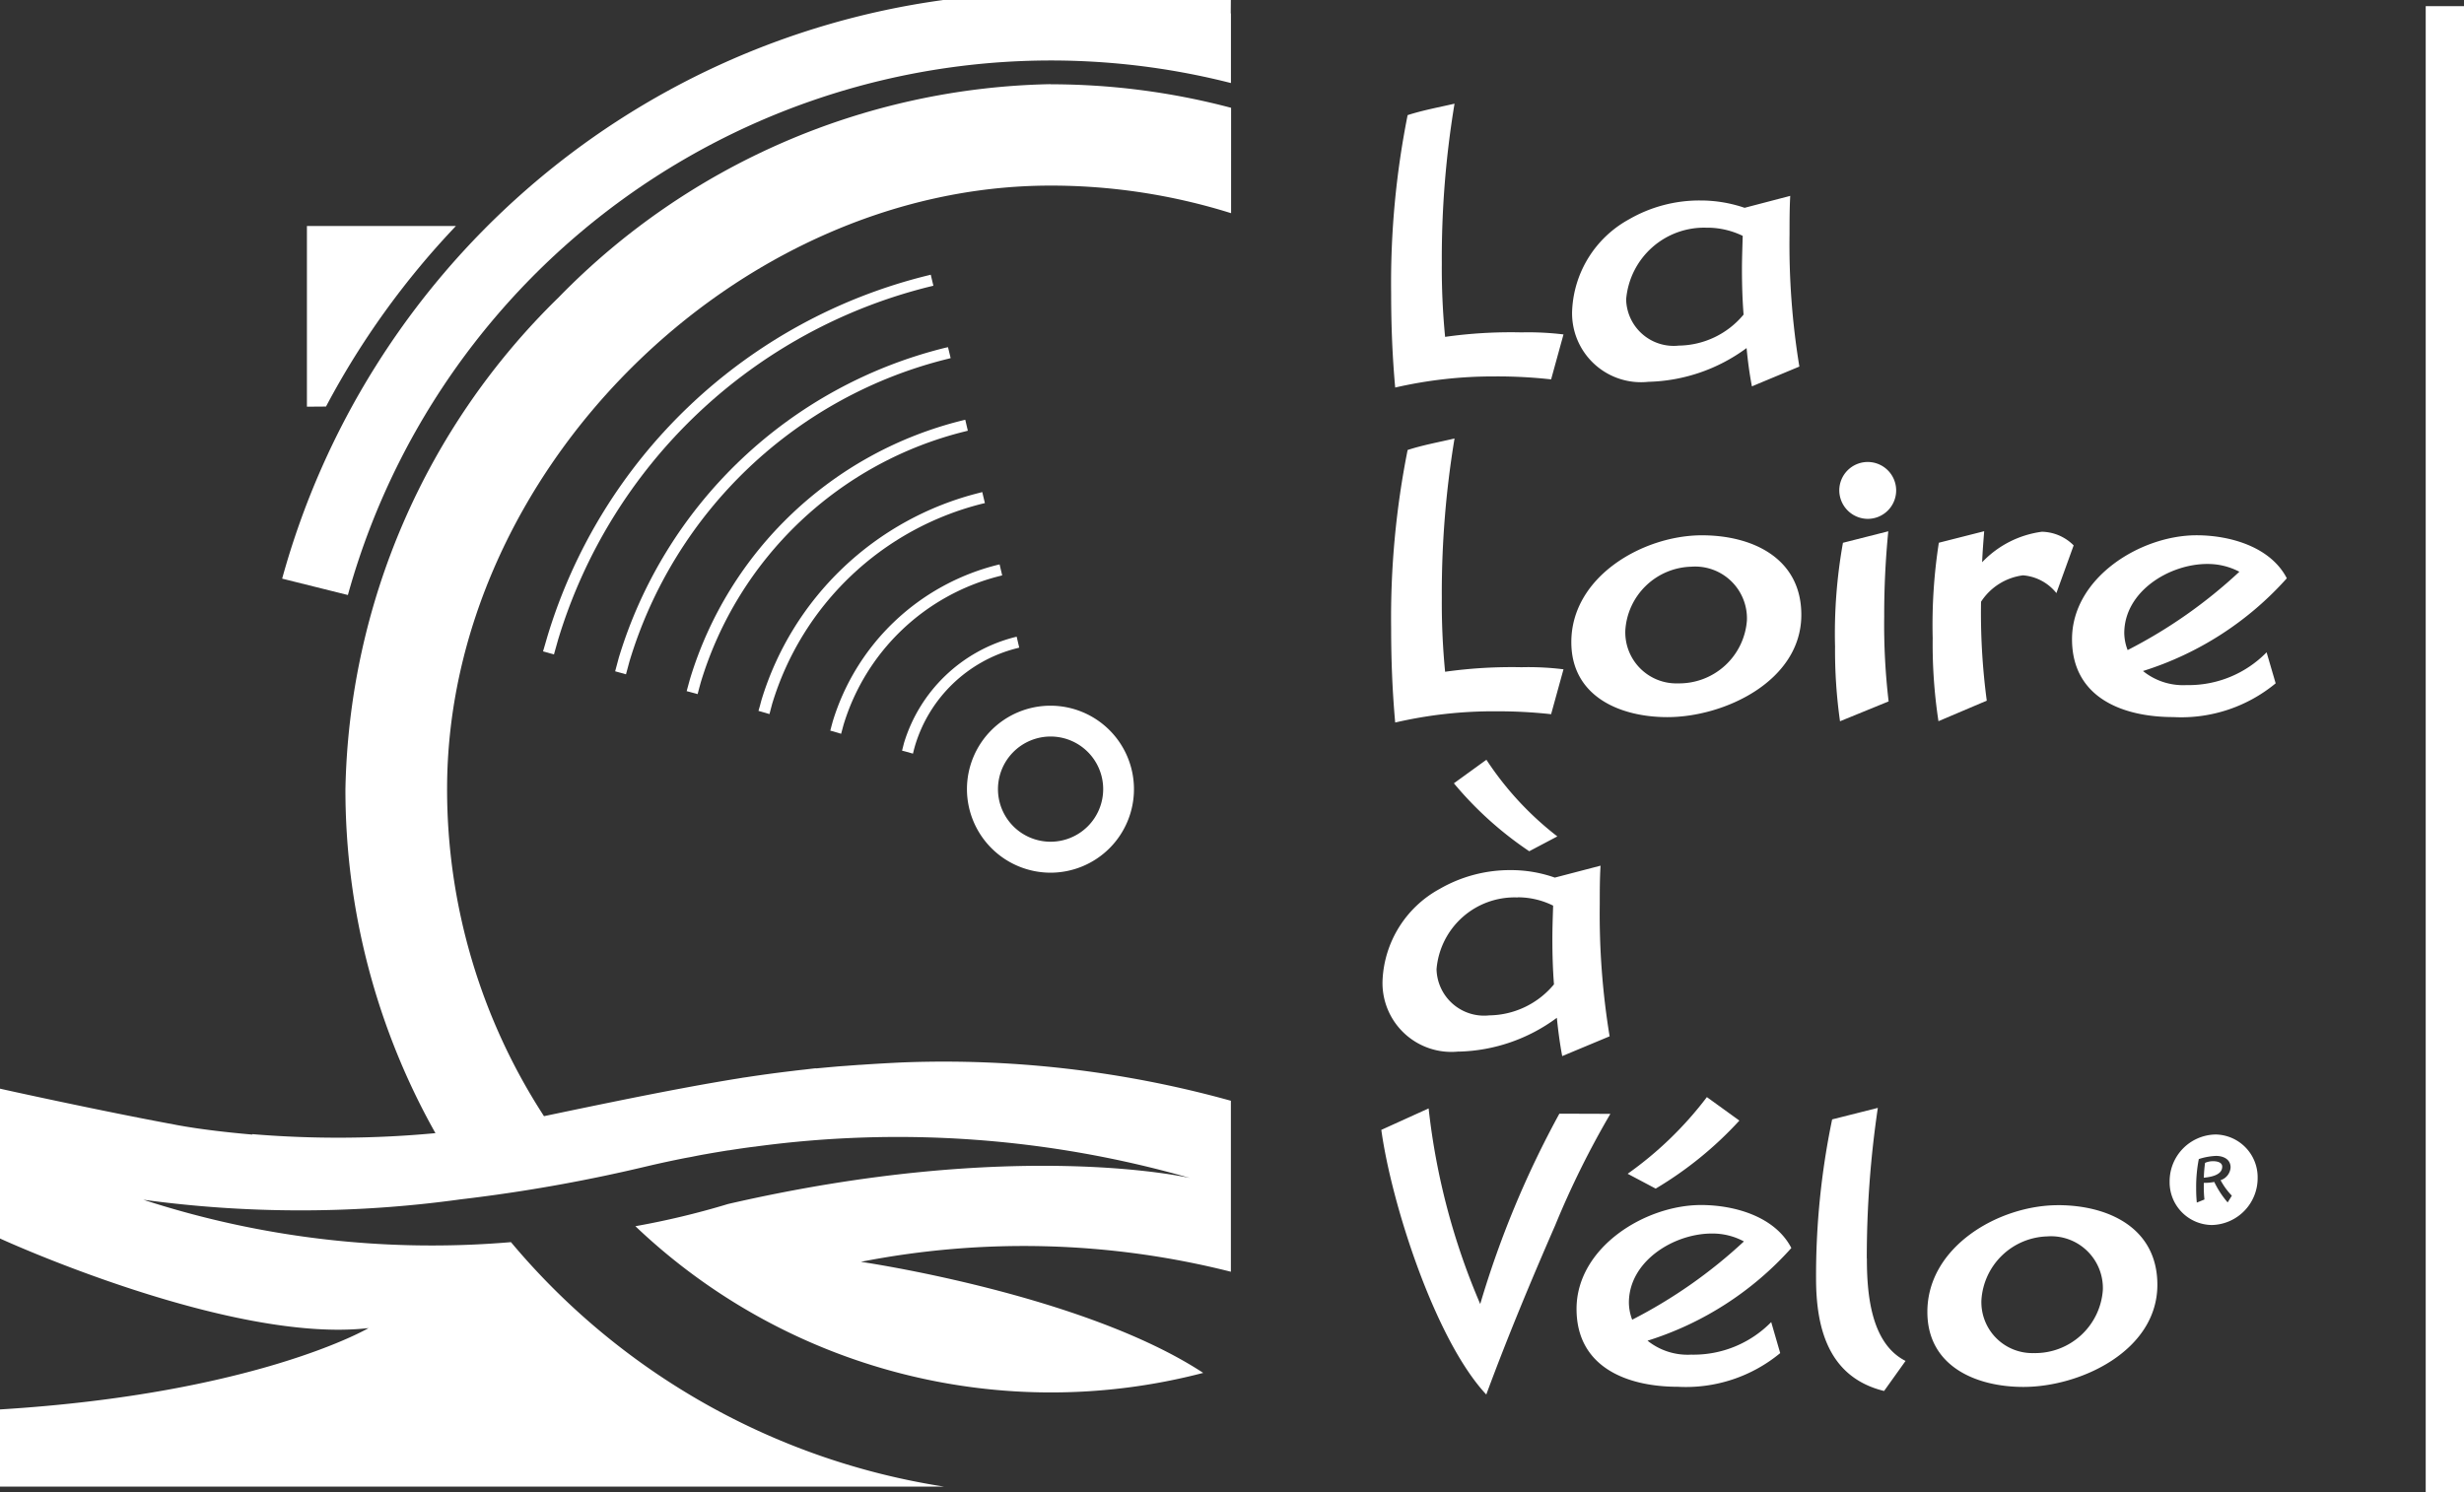 <?xml version="1.0" encoding="UTF-8"?>
<svg xmlns="http://www.w3.org/2000/svg" id="icone-loire-a-velo" width="103.274" height="62.563" viewBox="0 0 103.274 62.563">
  <rect x="0" y="0" width="103.274" height="62.563" fill="#333333" stroke="none"/>
  <path id="Tracé_313" data-name="Tracé 313" d="M76.642,40.177a.814.814,0,0,0-.349.07,6.06,6.06,0,0,0-.052.622c.271-.027.771-.1.771-.463,0-.184-.221-.229-.37-.229" transform="translate(16.128 8.499)" fill="#fff"></path>
  <path id="Tracé_314" data-name="Tracé 314" d="M52.516,15.02a20.306,20.306,0,0,1,2.315.124l.519-1.884a12.126,12.126,0,0,0-1.762-.086,19.666,19.666,0,0,0-3.2.188,29.762,29.762,0,0,1-.138-3.091,39.523,39.523,0,0,1,.533-6.684c-.655.151-1.33.275-1.966.48a35.9,35.9,0,0,0-.691,7.467c0,1.312.05,2.64.17,3.952a18.3,18.3,0,0,1,4.216-.465" transform="translate(10.181 0.759)" fill="#fff"></path>
  <path id="Tracé_315" data-name="Tracé 315" d="M57.583,14.571A7.217,7.217,0,0,0,61.7,13.156c.05.535.12,1.07.223,1.605l1.989-.829A31.554,31.554,0,0,1,63.5,8.385c0-.536,0-1.072.029-1.608l-1.913.5A5.7,5.7,0,0,0,59.76,6.97a5.89,5.89,0,0,0-2.989.791,4.591,4.591,0,0,0-2.383,3.821,2.888,2.888,0,0,0,3.195,2.989M60.056,8.11a3.42,3.42,0,0,1,1.482.343c-.013.466-.032.935-.032,1.4,0,.642.018,1.264.068,1.9a3.583,3.583,0,0,1-2.711,1.3,1.993,1.993,0,0,1-2.211-1.934,3.28,3.28,0,0,1,3.4-3.007" transform="translate(11.505 1.434)" fill="#fff"></path>
  <path id="Tracé_316" data-name="Tracé 316" d="M52.516,26.608a20.3,20.3,0,0,1,2.315.121l.519-1.882a11.959,11.959,0,0,0-1.762-.087,20.085,20.085,0,0,0-3.2.19,29.832,29.832,0,0,1-.138-3.094,39.563,39.563,0,0,1,.533-6.684c-.655.154-1.33.275-1.966.482a35.875,35.875,0,0,0-.691,7.462c0,1.316.05,2.648.17,3.962a18.237,18.237,0,0,1,4.216-.47" transform="translate(10.181 3.209)" fill="#fff"></path>
  <path id="Tracé_317" data-name="Tracé 317" d="M59.836,18.521c-2.469,0-5.476,1.729-5.476,4.478,0,2.276,2.037,3.144,4.026,3.144,2.4,0,5.614-1.52,5.614-4.288,0-2.381-2.055-3.334-4.164-3.334m-1,6.207a2.141,2.141,0,0,1-2.212-2.233,2.848,2.848,0,0,1,2.764-2.658,2.172,2.172,0,0,1,2.332,2.245,2.848,2.848,0,0,1-2.883,2.646" transform="translate(11.499 3.918)" fill="#fff"></path>
  <path id="Tracé_318" data-name="Tracé 318" d="M64.822,18.369a1.192,1.192,0,1,0-1.192-1.192,1.2,1.2,0,0,0,1.192,1.192" transform="translate(13.46 3.381)" fill="#fff"></path>
  <path id="Tracé_319" data-name="Tracé 319" d="M65.729,25.513a27.576,27.576,0,0,1-.185-3.557,35.644,35.644,0,0,1,.171-3.574l-1.9.482a21.513,21.513,0,0,0-.331,4.354,21.067,21.067,0,0,0,.208,3.127Z" transform="translate(13.429 3.889)" fill="#fff"></path>
  <path id="Tracé_320" data-name="Tracé 320" d="M69.128,25.482a27.726,27.726,0,0,1-.24-4.147,2.47,2.47,0,0,1,1.758-1.107,1.991,1.991,0,0,1,1.4.745l.723-2a1.929,1.929,0,0,0-1.33-.572,4.222,4.222,0,0,0-2.505,1.278c.015-.434.053-.865.085-1.3l-1.9.483a22.394,22.394,0,0,0-.258,3.991,21.412,21.412,0,0,0,.242,3.489Z" transform="translate(14.144 3.889)" fill="#fff"></path>
  <path id="Tracé_321" data-name="Tracé 321" d="M80.683,20.32c-.689-1.33-2.4-1.8-3.782-1.8-2.35,0-5.219,1.781-5.219,4.357,0,2.452,2.125,3.264,4.249,3.264a6.21,6.21,0,0,0,4.286-1.415l-.38-1.3A4.566,4.566,0,0,1,76.484,24.8a2.679,2.679,0,0,1-1.828-.59,13.489,13.489,0,0,0,6.027-3.885m-6.67,3.007a2.039,2.039,0,0,1-.141-.709c0-1.747,1.886-2.9,3.478-2.9a2.846,2.846,0,0,1,1.346.326,20.624,20.624,0,0,1-4.684,3.284" transform="translate(15.163 3.918)" fill="#fff"></path>
  <path id="Tracé_322" data-name="Tracé 322" d="M51.023,37.746a7.18,7.18,0,0,0,4.111-1.417c.055.536.124,1.072.225,1.605l1.987-.829a31.647,31.647,0,0,1-.413-5.544c0-.537,0-1.073.033-1.609l-1.917.5a5.513,5.513,0,0,0-1.848-.314,5.9,5.9,0,0,0-2.99.795,4.593,4.593,0,0,0-2.382,3.818,2.887,2.887,0,0,0,3.194,2.991m2.472-6.464a3.332,3.332,0,0,1,1.484.349c-.015.463-.032.932-.032,1.4,0,.638.017,1.26.067,1.9a3.581,3.581,0,0,1-2.71,1.3,1.994,1.994,0,0,1-2.212-1.937,3.282,3.282,0,0,1,3.4-3.006" transform="translate(10.118 6.336)" fill="#fff"></path>
  <path id="Tracé_323" data-name="Tracé 323" d="M51.659,26.287l-1.362.987a14.939,14.939,0,0,0,3.158,2.848l1.178-.622a13.214,13.214,0,0,1-2.974-3.214" transform="translate(10.64 5.561)" fill="#fff"></path>
  <path id="Tracé_324" data-name="Tracé 324" d="M55.249,38.572a40.523,40.523,0,0,0-3.317,7.979,28.685,28.685,0,0,1-2.163-8.2l-1.983.9c.428,3.109,2.262,8.812,4.4,11.094.882-2.389,1.867-4.753,2.886-7.089a37.184,37.184,0,0,1,2.315-4.677Z" transform="translate(10.109 8.112)" fill="#fff"></path>
  <path id="Tracé_325" data-name="Tracé 325" d="M60.992,38.944l-1.362-.985a15.1,15.1,0,0,1-3.321,3.214l1.175.622a15.456,15.456,0,0,0,3.507-2.851" transform="translate(11.911 8.03)" fill="#fff"></path>
  <path id="Tracé_326" data-name="Tracé 326" d="M63.543,43.493c-.689-1.33-2.4-1.8-3.784-1.8-2.35,0-5.218,1.782-5.218,4.355,0,2.452,2.127,3.264,4.251,3.264A6.2,6.2,0,0,0,63.077,47.9L62.7,46.6a4.556,4.556,0,0,1-3.352,1.365,2.692,2.692,0,0,1-1.832-.585,13.485,13.485,0,0,0,6.031-3.889M56.873,46.5a2.056,2.056,0,0,1-.138-.712c0-1.743,1.884-2.9,3.475-2.9a2.778,2.778,0,0,1,1.346.331A20.687,20.687,0,0,1,56.873,46.5" transform="translate(11.537 8.82)" fill="#fff"></path>
  <path id="Tracé_327" data-name="Tracé 327" d="M64.953,44.638a42.922,42.922,0,0,1,.463-6.306l-1.915.483a32.1,32.1,0,0,0-.674,6.67c0,2.107.535,4.146,2.851,4.714l.9-1.26c-1.468-.741-1.621-2.851-1.621-4.3" transform="translate(13.29 8.109)" fill="#fff"></path>
  <path id="Tracé_328" data-name="Tracé 328" d="M72.153,41.7c-2.47,0-5.476,1.729-5.476,4.474,0,2.28,2.039,3.144,4.026,3.144,2.4,0,5.614-1.52,5.614-4.282,0-2.388-2.057-3.337-4.164-3.337m-1,6.2a2.136,2.136,0,0,1-2.21-2.23A2.849,2.849,0,0,1,71.7,43.008a2.173,2.173,0,0,1,2.332,2.245A2.846,2.846,0,0,1,71.151,47.9" transform="translate(14.105 8.82)" fill="#fff"></path>
  <path id="Tracé_329" data-name="Tracé 329" d="M76.969,39.253a1.96,1.96,0,0,0-1.911,1.972,1.79,1.79,0,0,0,1.776,1.822,1.965,1.965,0,0,0,1.913-1.975,1.793,1.793,0,0,0-1.779-1.82m.522,2.848a3.862,3.862,0,0,1-.561-.858,2.227,2.227,0,0,1-.439.038v.138a4.764,4.764,0,0,0,.027.559l-.32.13a5.838,5.838,0,0,1-.027-.6,6.08,6.08,0,0,1,.111-1.225A2.731,2.731,0,0,1,77,40.15c.3,0,.613.132.613.483a.6.6,0,0,1-.42.534,2.9,2.9,0,0,0,.473.651Z" transform="translate(15.878 8.304)" fill="#fff"></path>
  <rect id="Rectangle_1482" data-name="Rectangle 1482" width="1.605" height="62.305" transform="translate(101.669 0.258)" fill="#fff"></rect>
  <path id="Tracé_330" data-name="Tracé 330" d="M16.865,7.819H10.618v7.575l.8-.006a34.143,34.143,0,0,1,5.445-7.568" transform="translate(2.246 1.654)" fill="#fff"></path>
  <path id="Tracé_331" data-name="Tracé 331" d="M36.952,31.418a3.5,3.5,0,1,0-3.5-3.5,3.508,3.508,0,0,0,3.5,3.5m0-5.708a2.205,2.205,0,1,1-2.2,2.206,2.208,2.208,0,0,1,2.2-2.206" transform="translate(7.076 5.164)" fill="#fff"></path>
  <path id="Tracé_332" data-name="Tracé 332" d="M35.033,9.994l.114-.027-.11-.463-.113.029A22.181,22.181,0,0,0,18.966,24.678l-.147.506-.033.111.458.126.172-.611A21.722,21.722,0,0,1,35.033,9.994" transform="translate(3.974 2.011)" fill="#fff"></path>
  <path id="Tracé_333" data-name="Tracé 333" d="M21.783,25.547l.1-.371A18.582,18.582,0,0,1,35.229,12.5l.114-.031-.111-.457-.118.025a19.074,19.074,0,0,0-13.683,13l-.15.561.454.126Z" transform="translate(4.502 2.542)" fill="#fff"></path>
  <path id="Tracé_334" data-name="Tracé 334" d="M24.215,26.024l.061-.234.07-.256A15.443,15.443,0,0,1,35.427,15.012l.113-.029-.108-.46-.119.029A15.914,15.914,0,0,0,23.892,25.4l-.137.5.114.029Z" transform="translate(5.025 3.072)" fill="#fff"></path>
  <path id="Tracé_335" data-name="Tracé 335" d="M26.7,26.331l.067-.256.047-.176a12.321,12.321,0,0,1,8.8-8.385l.115-.027-.111-.463-.111.031a12.784,12.784,0,0,0-9.148,8.706l-.055.208-.065.228.118.033Z" transform="translate(5.551 3.602)" fill="#fff"></path>
  <path id="Tracé_336" data-name="Tracé 336" d="M29.178,26.628l.1-.37a9.178,9.178,0,0,1,6.54-6.241l.111-.029-.109-.46-.114.027a9.669,9.669,0,0,0-6.883,6.569l-.047.173-.052.2.114.029Z" transform="translate(6.076 4.131)" fill="#fff"></path>
  <path id="Tracé_337" data-name="Tracé 337" d="M31.664,26.931l.045-.182.035-.126a5.982,5.982,0,0,1,4.263-4.106l.111-.029-.107-.459-.116.029a6.541,6.541,0,0,0-4.607,4.429l-.081.32.111.027Z" transform="translate(6.601 4.66)" fill="#fff"></path>
  <path id="Tracé_338" data-name="Tracé 338" d="M49.524,0H37.466l-.052.008A33.434,33.434,0,0,0,9.761,24.256l2.755.686a30.577,30.577,0,0,1,37-21.464l.012,0V.563l-.008,0Z" transform="translate(2.065)" fill="#fff"></path>
  <path id="Tracé_339" data-name="Tracé 339" d="M44.029,2.912A29.571,29.571,0,0,0,23.414,11.85a29.586,29.586,0,0,0-8.936,20.617,29.365,29.365,0,0,0,3.773,14.417,43.634,43.634,0,0,1-7.676.042l0,.017-.081-.006q-.369-.033-.7-.067c-.63-.064-1.158-.133-1.559-.191l-.055-.008-.319-.05-.075-.012-.22-.038-.047-.008-.128-.023-.057-.012C4.257,45.962.008,45.025,0,45.019V51.3c.017.011,9.643,4.421,15.447,3.756,0,0-4.679,2.747-15.447,3.41v3.236L39.563,61.7A29.586,29.586,0,0,1,21.416,51.453,39.107,39.107,0,0,1,6.006,49.675,48.9,48.9,0,0,0,19.3,49.66l.068-.008c.2-.024.395-.047.6-.074a67.306,67.306,0,0,0,7.17-1.31c.525-.124,1.046-.235,1.558-.337l.291-.053c.2-.041.4-.081.595-.114.31-.056.612-.105.917-.155a1.36,1.36,0,0,0,.155-.021c.328-.05.657-.1.981-.138.015,0,.031,0,.047-.006a44.446,44.446,0,0,1,18.2,1.322s-7.258-1.7-19.363,1.087a33.827,33.827,0,0,1-3.888.932,25.257,25.257,0,0,0,23.8,6.149c-5.048-3.309-14.349-4.656-14.349-4.656a35.443,35.443,0,0,1,15.508.416l0,0,0-6.5v-.668a44.94,44.94,0,0,0-13.814-1.605c-.608.029-1.176.062-1.723.1l-.035,0-.55.041-.33.024-.32.028-.608.056-.018,0v-.006c-.16.016-.32.038-.479.055s-.317.035-.476.055c-.3.036-.612.074-.922.116-.33.045-.664.092-1.009.145-.065.01-.126.017-.193.028-.115.021-.411.067-.446.073l-.151.025-.365.062-.437.076c-.161.028-.326.058-.493.088l-.322.059-.648.121-.151.029c-1.471.281-3.185.632-5.3,1.076a25.133,25.133,0,0,1-4.061-13.715c0-13.238,12.055-25.293,25.291-25.293a25.251,25.251,0,0,1,7.558,1.153l.011,0V3.9l-.011,0a29.563,29.563,0,0,0-7.558-.983" transform="translate(0 0.616)" fill="#fff"></path>
</svg>
